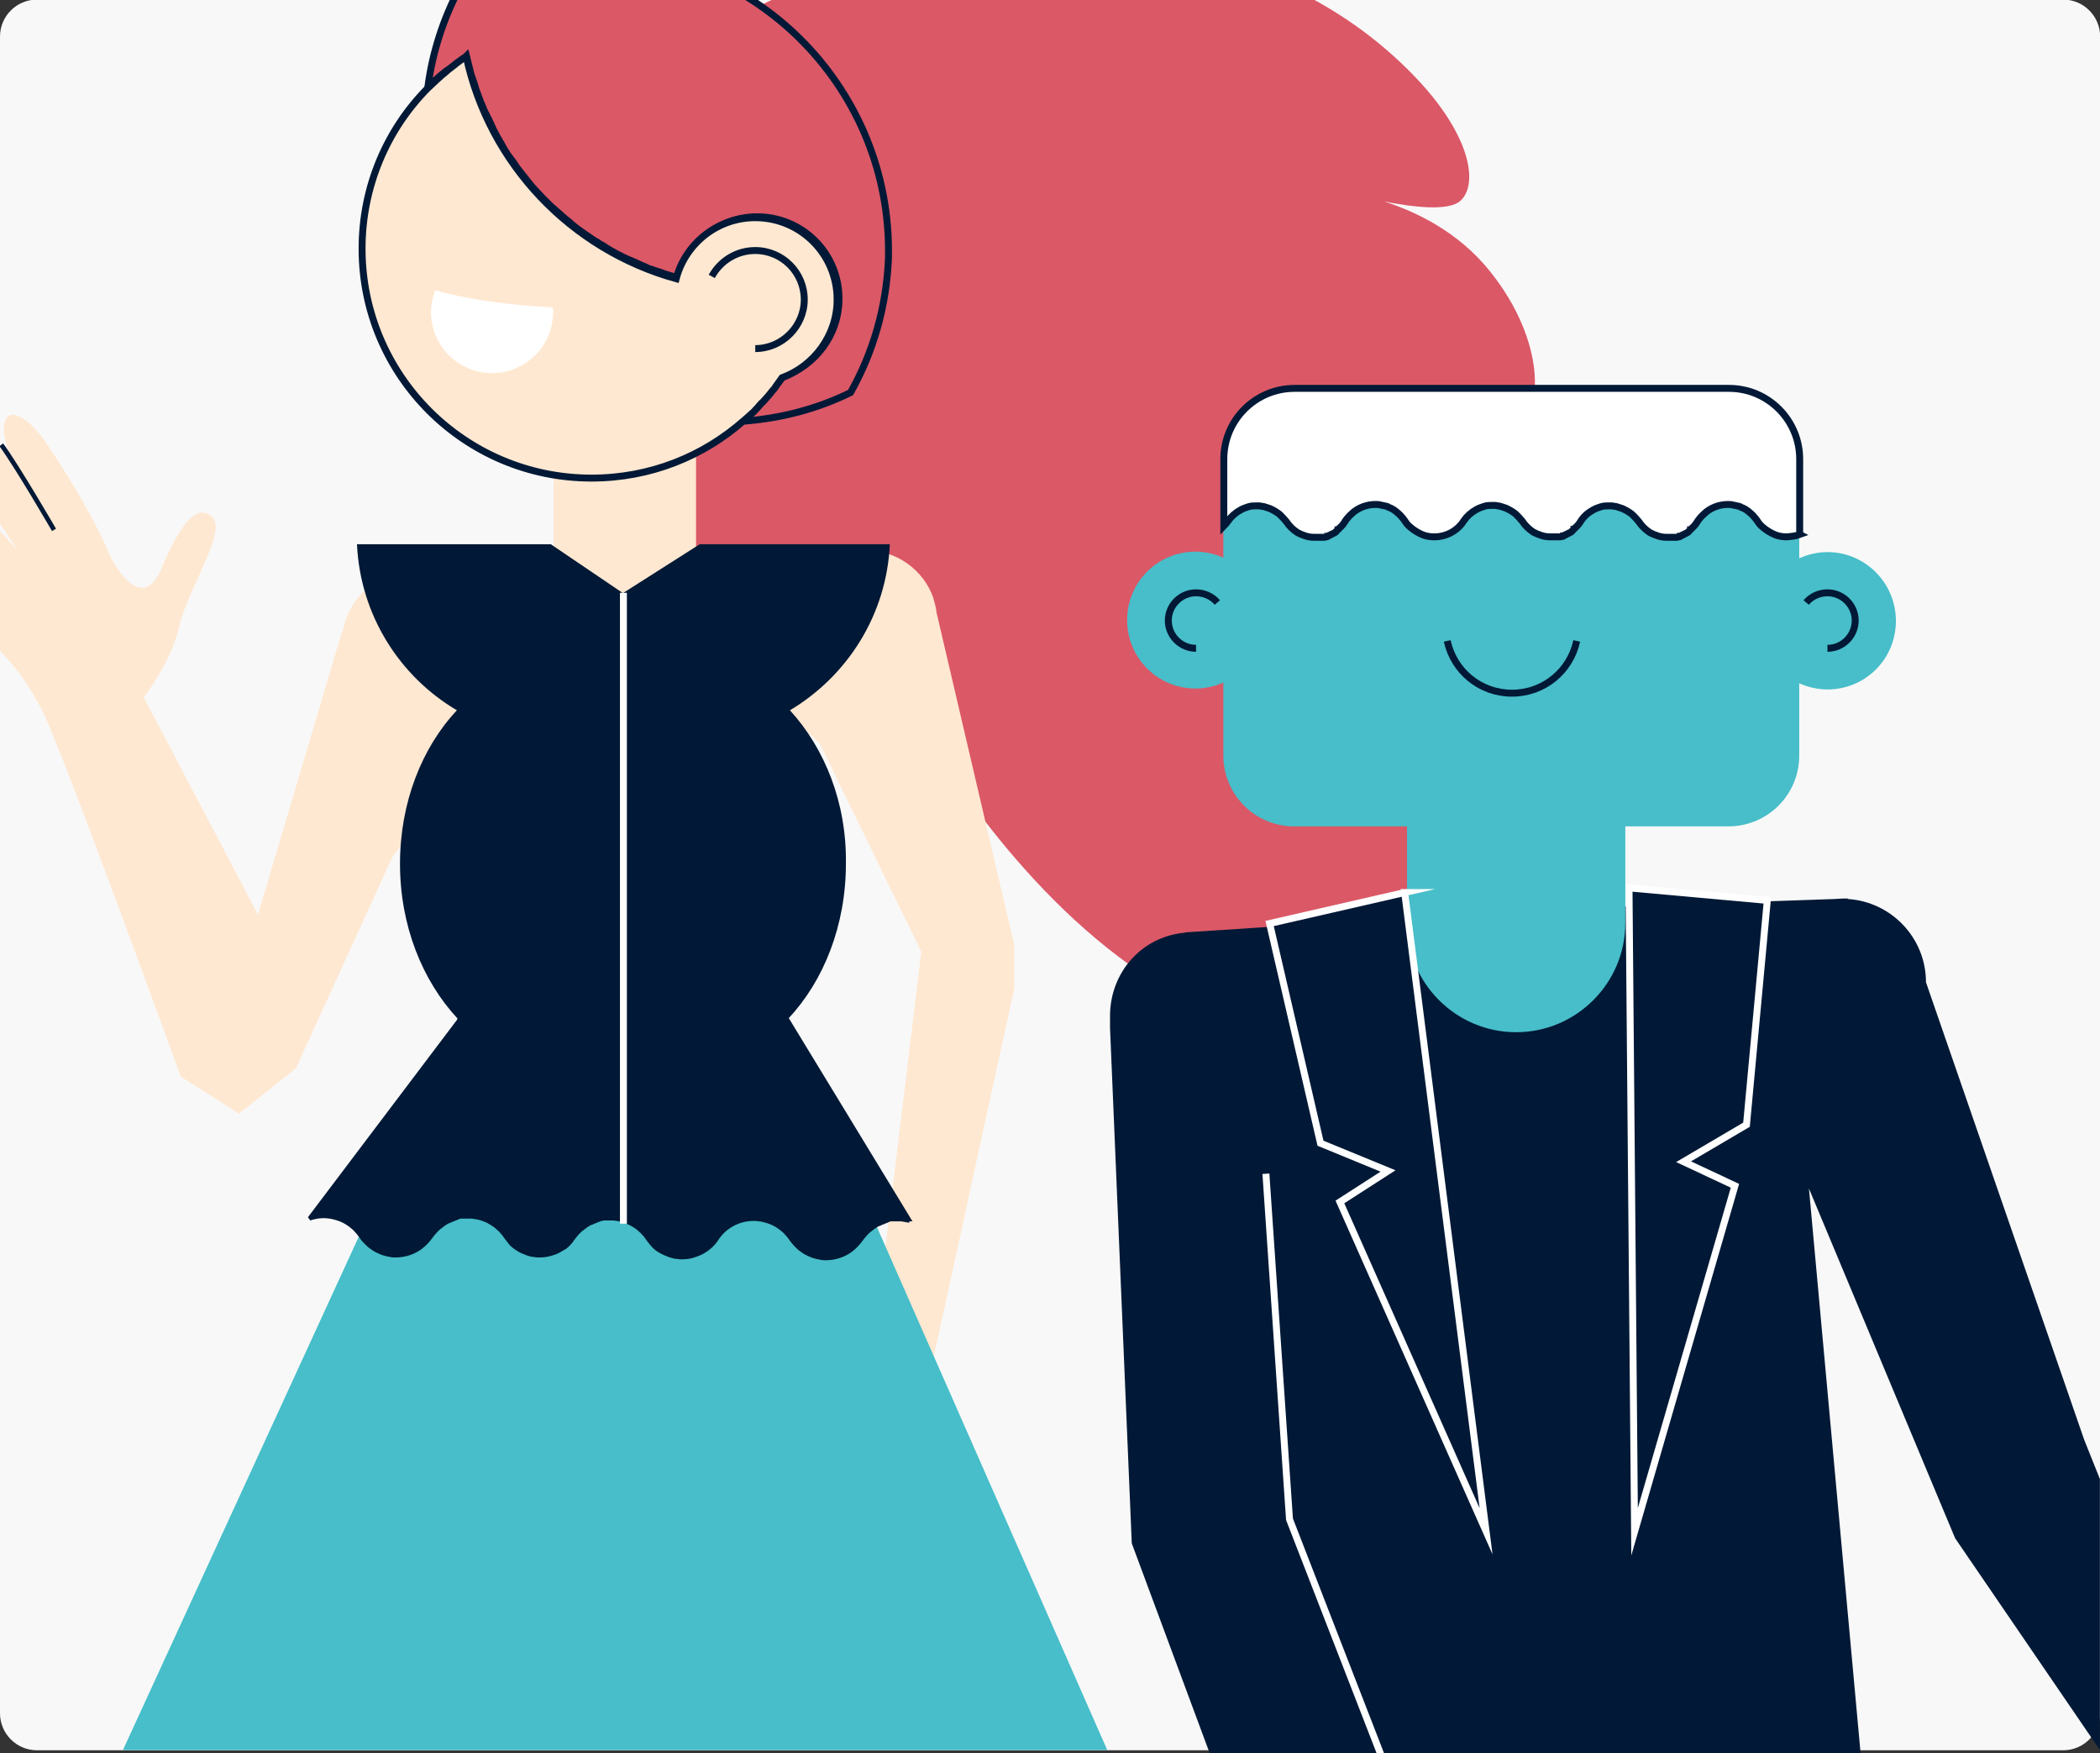 <?xml version="1.0" encoding="UTF-8" standalone="no"?>
<svg xmlns="http://www.w3.org/2000/svg" xmlns:xlink="http://www.w3.org/1999/xlink" xmlns:serif="http://www.serif.com/" width="100%" height="100%" viewBox="0 0 454 379" version="1.1" xml:space="preserve" style="fill-rule:evenodd;clip-rule:evenodd;stroke-miterlimit:10;">
    <rect x="0" y="0" width="454" height="379" fill="#333333" stroke="none"/>
    <g>
        <path d="M454.032,7.911c0,-4.415 -3.585,-8 -8,-8l-438.032,0c-4.415,0 -8,3.585 -8,8l0,362.5c0,4.416 3.585,8 8,8l438.032,0c4.415,0 8,-3.584 8,-8l0,-362.5Z" style="fill:#f8f8f8;"></path>
        <path d="M281.676,296.964l13.2,58.5l11.7,18.2" style="fill:none;fill-rule:nonzero;stroke:#fff;stroke-width:1px;"></path>
        <path d="M145.577,64.765c-0,-9.8 7.9,-17.7 17.7,-17.7c9.8,-0 17.7,7.9 17.7,17.7c-0,9.8 -7.9,17.7 -17.7,17.7" style="fill:none;fill-rule:nonzero;stroke:#011936;stroke-width:1px;"></path>
        <path d="M97.277,14.664c-0.2,0.1 -0.4,0.3 -0.7,0.5c0.2,-0.2 0.4,-0.3 0.7,-0.5Z" style="fill:none;fill-rule:nonzero;stroke:#011936;stroke-width:1px;"></path>
        <path d="M330.177,236.664c-19.2,6.8 -55.6,-5 -88.6,-30c-26,-19.8 -43.3,-49.9 -49.5,-61.7c1.4,2.9 3.1,6.9 5.1,12c4.9,12.8 -12.2,-30.1 -17.2,-28.8c-5.1,1.3 -18.7,24 -35.4,-4.3c-10.5,-17.8 -5.4,-14.4 -7.5,-24.1c7.8,-2 14.9,-5.8 20.7,-11c-0.2,0.2 -0.4,0.3 -0.5,0.5c8.3,-0.6 16.2,-2.7 23.3,-6.2c4.9,-8.7 7.8,-18.6 8.2,-29.2l-0,-2.2c-0,-20.5 -9.6,-38.7 -24.6,-50.4c15.1,-7.5 38.3,-16.2 63.5,-15.3c40.3,1.5 63.6,15.6 77.8,30.2c12.5,12.8 14.2,23.6 10.3,27.2c-2.5,2.4 -10.4,1.4 -16.5,0.2c6.5,2.1 16,6.4 23,15.3c11.9,14.9 11.4,30.7 5.5,32.8c-6,2.1 -11,-4 -12.4,-5.8c19.4,28.1 32.7,76.8 35.1,102.3c2.5,25.6 -5,43.1 -20.3,48.5Z" style="fill:#db5867;fill-rule:nonzero;"></path>
        <path d="M104.977,24.864c0.2,0.4 0.4,0.8 0.6,1.2c-0.1,-0.1 -0.1,-0.3 -0.2,-0.4c-0.2,-0.3 -0.3,-0.6 -0.4,-0.8Z" style="fill:none;fill-rule:nonzero;stroke:#011936;stroke-width:1px;"></path>
        <path d="M167.977,82.764c-0.1,0.2 -0.3,0.4 -0.4,0.6c-0.1,0.2 -0.3,0.4 -0.5,0.6c0.3,-0.4 0.6,-0.8 0.9,-1.2Z" style="fill:none;fill-rule:nonzero;stroke:#011936;stroke-width:1px;"></path>
        <path d="M104.977,24.864c0.2,0.4 0.4,0.8 0.6,1.2c-0.1,-0.1 -0.1,-0.3 -0.2,-0.4c-0.2,-0.3 -0.3,-0.6 -0.4,-0.8Z" style="fill:none;fill-rule:nonzero;stroke:#011936;stroke-width:1px;"></path>
        <path d="M167.977,82.764c-0.1,0.2 -0.3,0.4 -0.4,0.6c-0.1,0.2 -0.3,0.4 -0.5,0.6c0.3,-0.4 0.6,-0.8 0.9,-1.2Z" style="fill:none;fill-rule:nonzero;stroke:#011936;stroke-width:1px;"></path>
        <path d="M171.977,141.264c-2,-8.6 -7,-16 -14,-21l-7.5,0.4l-0,-22.8c-6.8,3.5 -14.5,5.5 -22.7,5.5c-2.8,0 -5.5,-0.2 -8.1,-0.7l-0,19.4l-6,0.3c-5.9,5.1 -10.1,12.2 -11.6,20.2c-0.4,2.2 -0.6,4.4 -0.6,6.7c-0,19.7 16,35.7 35.7,35.7c19.7,0 35.7,-16 35.7,-35.7c-0,-2.8 -0.3,-5.4 -0.9,-8Z" style="fill:#ffe8d1;fill-rule:nonzero;"></path>
        <path d="M453.977,319.764l-0,58.6l-31.3,-45.8l-31.6,-75.6l11.2,122.5l-140.6,0l-17,-45.8l-4.7,-111.4l-0,-2.6c-0,-9.4 6.8,-17.1 16,-18l0.5,-0.1l18.3,-1.2l29.6,-1.9l0.2,0l25.8,-1.7l21.3,-0.8l0.8,0l29.8,-1.1l14.4,-0.5c0.6,0 1.1,-0.1 1.7,-0.1l1.1,0l-0,0.1c9.4,0.6 16.9,8.4 16.9,18l34.2,98.9l3.4,8.5Z" style="fill:#011936;fill-rule:nonzero;"></path>
        <path d="M273.676,253.764l5.1,74.7l19.8,51" style="fill:none;fill-rule:nonzero;stroke:#fff;stroke-width:1.5px;"></path>
        <path d="M395.076,119.364c-2.1,0 -4.2,0.5 -6,1.3l-0.1,0l-0,-21.5c-0,-8.4 -6.8,-15.3 -15.3,-15.3l-93.9,0c-8.4,0 -15.3,6.8 -15.3,15.3l-0,21.4c-1.8,-0.8 -3.9,-1.3 -6,-1.3c-8.2,0 -14.8,6.6 -14.8,14.8c-0,8.2 6.6,14.8 14.8,14.8c2.1,0 4.2,-0.5 6,-1.3l-0,15.8c-0,8.4 6.8,15.3 15.3,15.3l93.9,0c8.4,0 15.3,-6.8 15.3,-15.3l-0,-15.6l0.1,0c1.8,0.8 3.9,1.3 6,1.3c8.2,0 14.8,-6.6 14.8,-14.8c-0,-8.2 -6.6,-14.9 -14.8,-14.9Z" style="fill:#47bec9;fill-rule:nonzero;"></path>
        <path d="M389.077,115.564l-0,-16.3c-0,-8.4 -6.8,-15.3 -15.3,-15.3l-93.9,0c-8.4,0 -15.3,6.8 -15.3,15.3l-0,14.5c0.3,-0.3 0.6,-0.7 0.9,-1.1c0.7,-1 1.6,-1.8 2.7,-2.4c0.5,-0.3 1.1,-0.5 1.7,-0.7c0.6,-0.2 1.2,-0.2 1.9,-0.2c0.3,0 0.7,0 1,0.1c0.3,0 0.6,0.1 0.9,0.2c0.3,0.1 0.6,0.2 0.9,0.3c0.1,0.1 0.3,0.1 0.4,0.2c0.4,0.2 0.8,0.4 1.2,0.7c0.5,0.3 0.9,0.8 1.3,1.2c0.2,0.2 0.4,0.5 0.6,0.7c0.6,0.9 1.4,1.7 2.3,2.3c0.1,0.1 0.3,0.2 0.4,0.2c0.3,0.2 0.6,0.3 0.9,0.4c0.7,0.3 1.5,0.5 2.4,0.5l2.2,0c0.1,0 0.2,0 0.3,-0.1l0.2,0c0.1,0 0.2,0 0.2,-0.1c0.1,0 0.1,0 0.2,-0.1c0.1,0 0.2,-0.1 0.2,-0.1c0.1,0 0.3,-0.1 0.4,-0.2c0.1,0 0.1,-0.1 0.2,-0.1c0.1,0 0.2,-0.1 0.2,-0.1c-0,0 0.1,-0.1 0.2,-0.1c0.1,0 0.2,-0.1 0.2,-0.1l0.1,-0.1c0.1,0 0.2,-0.1 0.2,-0.2l0.1,-0.1c0.1,-0.1 0.2,-0.1 0.2,-0.2c-0,0 0.1,0 0.1,-0.1c0.1,-0.1 0.2,-0.1 0.2,-0.2c0.6,-0.5 1,-1 1.4,-1.7c0.5,-0.7 1.1,-1.3 1.7,-1.8l0.1,-0.1c1.3,-1 2.9,-1.6 4.7,-1.6c0.3,0 0.7,0 1,0.1c0.5,0.1 0.9,0.2 1.4,0.3c0.1,0 0.3,0.1 0.4,0.2c0.6,0.2 1.1,0.5 1.6,0.9c0.4,0.3 0.7,0.6 1,0.9c0.3,0.3 0.6,0.7 0.9,1.1c0.3,0.5 0.7,1 1.2,1.4c0.8,0.7 1.8,1.3 2.8,1.7c0.8,0.3 1.6,0.4 2.4,0.4c2.7,0 5.1,-1.4 6.4,-3.5c0.7,-1 1.6,-1.8 2.7,-2.4c0.5,-0.3 1.1,-0.5 1.7,-0.7c0.6,-0.2 1.2,-0.2 1.9,-0.2c0.3,0 0.7,0 1,0.1c0.3,0 0.6,0.1 0.9,0.2c0.3,0.1 0.6,0.2 0.9,0.3c0.1,0.1 0.3,0.1 0.4,0.2c0.4,0.2 0.8,0.4 1.2,0.7c0.5,0.3 0.9,0.8 1.3,1.2c0.2,0.2 0.4,0.5 0.6,0.7c0.6,0.9 1.4,1.7 2.3,2.3c0.1,0.1 0.3,0.2 0.4,0.2c0.3,0.2 0.6,0.3 0.9,0.4c0.7,0.3 1.5,0.5 2.4,0.5l2.2,0c0.1,0 0.2,0 0.3,-0.1l0.2,0c0.1,0 0.2,0 0.2,-0.1c0.1,0 0.1,0 0.2,-0.1c0.1,0 0.2,-0.1 0.2,-0.1c0.1,0 0.3,-0.1 0.4,-0.2c0.1,0 0.1,-0.1 0.2,-0.1c0.1,0 0.2,-0.1 0.2,-0.1c0.1,0 0.1,-0.1 0.2,-0.1c0.1,0 0.2,-0.1 0.2,-0.1l0.1,-0.1c0.1,0 0.2,-0.1 0.2,-0.2l0.1,-0.1c0.1,-0.1 0.2,-0.1 0.2,-0.2c-0,0 0.1,0 0.1,-0.1c0.1,-0.1 0.2,-0.1 0.2,-0.2c0.6,-0.5 1,-1 1.4,-1.7c0.5,-0.7 1,-1.2 1.7,-1.7l0.8,-0.5c0.5,-0.3 1.1,-0.5 1.7,-0.7c0.6,-0.2 1.2,-0.2 1.9,-0.2c0.3,0 0.7,0 1,0.1c0.3,0 0.6,0.1 0.9,0.2c0.3,0.1 0.6,0.2 0.9,0.3c0.1,0.1 0.3,0.1 0.4,0.2c0.4,0.2 0.8,0.4 1.2,0.7c0.5,0.3 0.9,0.8 1.3,1.2c0.2,0.2 0.4,0.5 0.6,0.7c0.6,0.9 1.4,1.7 2.3,2.3c0.1,0.1 0.3,0.2 0.4,0.2c0.3,0.2 0.6,0.3 0.9,0.4c0.7,0.3 1.5,0.5 2.4,0.5l2.2,0c0.1,0 0.2,0 0.3,-0.1l0.2,0c0.1,0 0.2,0 0.2,-0.1c0.1,0 0.1,0 0.2,-0.1c0.1,0 0.2,-0.1 0.2,-0.1c0.1,0 0.3,-0.1 0.4,-0.2c0.1,0 0.1,-0.1 0.2,-0.1c0.1,0 0.2,-0.1 0.2,-0.1c0.1,0 0.1,-0.1 0.2,-0.1c0.1,0 0.2,-0.1 0.2,-0.1l0.1,-0.1c0.1,0 0.2,-0.1 0.2,-0.2l0.1,-0.1c0.1,-0.1 0.2,-0.1 0.2,-0.2c-0,0 0.1,0 0.1,-0.1c0.1,-0.1 0.2,-0.1 0.2,-0.2c0.6,-0.5 1,-1 1.4,-1.7c0.5,-0.7 1.1,-1.3 1.7,-1.8l0.1,-0.1c1.3,-1 2.9,-1.6 4.7,-1.6c0.3,0 0.7,0 1,0.1c0.5,0.1 0.9,0.2 1.4,0.3c0.1,0 0.3,0.1 0.4,0.2c0.6,0.2 1.1,0.5 1.6,0.9c0.4,0.3 0.7,0.6 1,0.9c0.3,0.3 0.6,0.7 0.9,1.1c0.3,0.5 0.7,1 1.2,1.4c0.8,0.7 1.8,1.3 2.8,1.7c0.8,0.3 1.6,0.4 2.4,0.4c1.2,-0.1 2,-0.2 2.8,-0.5Z" style="fill:#fff;fill-rule:nonzero;stroke:#011936;stroke-width:1.5px;"></path>
        <path d="M312.877,138.564c1.4,6.5 7.1,11.3 14,11.3c6.9,0 12.6,-4.8 14,-11.3" style="fill:none;fill-rule:nonzero;stroke:#011936;stroke-width:1.5px;"></path>
        <path d="M258.577,140.164c-3.3,0 -6,-2.7 -6,-6c-0,-3.3 2.7,-6 6,-6c1.8,0 3.5,0.8 4.6,2.1" style="fill:none;fill-rule:nonzero;stroke:#011936;stroke-width:1.5px;"></path>
        <path d="M395.077,140.164c3.3,0 6,-2.7 6,-6c-0,-3.3 -2.7,-6 -6,-6c-1.8,0 -3.5,0.8 -4.6,2.1" style="fill:none;fill-rule:nonzero;stroke:#011936;stroke-width:1.5px;"></path>
        <path d="M304.176,175.964l-0,23.6c-0,13 10.6,23.6 23.6,23.6c13,0 23.6,-10.6 23.6,-23.6l-0,-23.6l-47.2,0Z" style="fill:#47bec9;fill-rule:nonzero;"></path>
        <path d="M303.677,192.964l-29.2,6.7l11,47.5l14.6,6l-10.4,6.7l31.6,71.2l-17.6,-138.1Z" style="fill:#011936;fill-rule:nonzero;stroke:#fff;stroke-width:1.5px;"></path>
        <path d="M352.176,191.964l29.9,2.7l-4.5,48.5l-13.6,8l11.1,5.2l-21.7,74.8l-1.2,-139.2Z" style="fill:#011936;fill-rule:nonzero;stroke:#fff;stroke-width:1.5px;"></path>
        <path d="M202.477,132.464c-0.1,-1.1 -0.4,-2.1 -0.7,-3.1l-0,-0.1c-2.1,-6 -7.9,-10.3 -14.6,-10.3l-97.8,4.6c-7.8,0 -14.201,5.7 -15.301,13.2l-0.2,0l-18.1,61l-24.7,-47c0,0 5.9,-7.5 7.7,-15.4c1.8,-8 10.4,-20.5 7.1,-23.6c-3.4,-3.1 -7,1.7 -11,11.2c-4,9.5 -9.8,0.1 -11.3,-3.3c-3.2,-7.6 -8.5,-16.2 -12.9,-22.9c-4.8,-7.3 -8.9,-8.7 -9.7,-5.4c-0.7,2.7 1.2,7.5 2.2,9.5c-2,-2.8 -8.2,-10.8 -12.2,-9.5c-4.9,1.5 0,6.7 3.4,12.7c3.4,6 9.5,15 9.5,15c0,0 -13.2,-14.7 -16.8,-16.5c-4.5,-2.2 -7.4,-0.6 -4.9,2.5c2.5,3.1 17.7,19.1 14.7,20.1c-3,1 -10,-7.3 -15.6,-8.5c-4.8,-1 -5.3,2.5 0.1,6.1c5.4,3.7 11.8,10.4 17.2,16.4c3.1,3.4 6.4,6.3 10.7,14.8c4.3,8.5 29.8,78.8 29.8,78.8l12.6,8l12.3,-9.8l20.901,-45.8l32.8,-42.7l38.6,-0.7l20.9,18.9l22,45.1l-8.2,67.6l10.8,20.4l17.5,-80.1l-0,-9.3l-16.8,-71.9Z" style="fill:#ffe8d1;fill-rule:nonzero;"></path>
        <path d="M127.777,-10.236c-9.9,0 -19.4,2.3 -27.7,6.3c-0.2,0.1 -0.5,0.2 -0.7,0.3l-0,1c-3.5,6.6 -5.9,13.9 -6.9,21.6c1.1,-1.2 2.3,-2.3 3.6,-3.3c0.1,-0.1 0.3,-0.2 0.4,-0.3c0.1,0 0.1,-0.1 0.2,-0.1c0.2,-0.2 0.5,-0.3 0.7,-0.5c0.7,-0.5 1.3,-1 2,-1.5c0.5,-0.3 0.9,-0.6 1.4,-0.9l0.1,-0.1c0.2,0.8 0.4,1.6 0.6,2.4c0.1,0.3 0.1,0.5 0.2,0.8c0.1,0.6 0.3,1.1 0.5,1.6c0.1,0.3 0.2,0.6 0.3,0.9c0.2,0.5 0.3,1.1 0.5,1.6c0.1,0.3 0.2,0.5 0.3,0.8c0.2,0.6 0.5,1.3 0.7,1.9c0.1,0.1 0.1,0.3 0.2,0.4c0.3,0.8 0.6,1.5 1,2.2c0.1,0.3 0.2,0.5 0.4,0.8c0.2,0.5 0.5,1 0.7,1.5c0.1,0.3 0.3,0.6 0.4,0.9c0.2,0.4 0.5,0.9 0.7,1.3c0.2,0.3 0.3,0.6 0.5,0.9c0.3,0.5 0.6,1 0.8,1.4c0.1,0.2 0.3,0.5 0.4,0.7c0.4,0.7 0.8,1.3 1.3,1.9c0.2,0.3 0.4,0.6 0.6,0.8c0.3,0.4 0.5,0.8 0.8,1.2c0.2,0.3 0.5,0.6 0.7,0.9c0.3,0.3 0.5,0.7 0.8,1c0.2,0.3 0.5,0.6 0.7,0.9c0.3,0.3 0.5,0.6 0.8,1c0.3,0.3 0.5,0.6 0.8,0.9c0.5,0.5 1,1.1 1.5,1.6l1.7,1.7c0.3,0.3 0.6,0.6 1,0.9c0.2,0.2 0.5,0.5 0.8,0.7c0.3,0.3 0.7,0.6 1,0.9c0.2,0.2 0.5,0.4 0.7,0.6c0.4,0.3 0.8,0.6 1.1,0.9l0.1,0.1c0.9,0.8 1.9,1.5 2.9,2.2c0.2,0.1 0.4,0.3 0.6,0.4c0.4,0.3 0.9,0.6 1.3,0.9c0.2,0.1 0.4,0.3 0.7,0.4c0.4,0.3 0.9,0.6 1.3,0.8c0.2,0.1 0.4,0.2 0.6,0.4c1.6,1 3.3,1.9 5.1,2.7c0.1,0 0.2,0.1 0.3,0.1c0.5,0.2 1.1,0.5 1.6,0.7c0.2,0.1 0.4,0.2 0.6,0.3c0.5,0.2 1,0.4 1.6,0.7c0.2,0.1 0.4,0.2 0.6,0.2c0.6,0.2 1.1,0.4 1.7,0.6l0.1,0c1.3,0.5 2.7,0.9 4.1,1.3c2,-7.6 8.9,-13.2 17.1,-13.2c9.8,0 17.7,7.9 17.7,17.7c-0,7.8 -5.1,14.5 -12.1,16.8c-0.6,0.8 -1.2,1.6 -1.8,2.4c-0.3,0.4 -0.6,0.8 -0.9,1.1c-0.2,0.2 -0.4,0.5 -0.6,0.7c-0.3,0.3 -0.6,0.7 -0.9,1c-0.1,0.1 -0.2,0.2 -0.3,0.3c-0.4,0.5 -0.8,0.9 -1.3,1.4c-0.2,0.2 -0.4,0.4 -0.7,0.7c-0.7,0.7 -1.5,1.4 -2.2,2.1c8.3,-0.6 16.2,-2.7 23.3,-6.2c4.9,-8.7 7.8,-18.6 8.2,-29.2l-0,-2.2c-0.4,-35.1 -29,-63.7 -64.3,-63.7Z" style="fill:#db5867;fill-rule:nonzero;stroke:#011936;stroke-width:1.5px;"></path>
        <path d="M180.978,64.764c-0,-9.8 -7.9,-17.7 -17.7,-17.7c-8.2,0 -15.1,5.6 -17.1,13.2c-22.7,-6.3 -40.4,-24.8 -45.4,-48.1l-0.1,0.1c-0.6,0.4 -1.2,0.8 -1.7,1.2c-0.2,0.1 -0.3,0.2 -0.5,0.4c-0.6,0.5 -1.2,0.9 -1.8,1.4c-0.1,0.1 -0.1,0.1 -0.2,0.2c-1.4,1.1 -2.7,2.4 -4,3.6c-8.8,8.9 -14.2,21.2 -14.2,34.7c-0,27.4 22.2,49.6 49.6,49.6c12.7,0 24.2,-4.7 33,-12.5c0.2,-0.2 0.5,-0.4 0.7,-0.6c0.3,-0.3 0.7,-0.6 1,-0.9c0.2,-0.2 0.5,-0.4 0.7,-0.7c0.3,-0.3 0.6,-0.6 0.9,-1c0.2,-0.2 0.4,-0.5 0.7,-0.7c0.3,-0.3 0.6,-0.7 0.9,-1c0.2,-0.2 0.4,-0.5 0.6,-0.7c0.3,-0.4 0.6,-0.8 0.9,-1.1c0.2,-0.2 0.3,-0.4 0.5,-0.7c0.4,-0.6 0.9,-1.2 1.3,-1.8c6.8,-2.5 11.9,-9.1 11.9,-16.9Z" style="fill:#ffe8d1;fill-rule:nonzero;stroke:#011936;stroke-width:1.5px;"></path>
        <path d="M153.877,59.764c1.8,-3.3 5.3,-5.6 9.4,-5.6c5.9,0 10.6,4.8 10.6,10.6c-0,5.8 -4.8,10.6 -10.6,10.6" style="fill:none;fill-rule:nonzero;stroke:#011936;stroke-width:1.5px;"></path>
        <path d="M94.076,62.764c-0.5,1.4 -0.9,3 -0.9,4.7c-0,7.3 5.9,13.2 13.2,13.2c7.3,0 13.2,-5.9 13.2,-13.2c-0,-0.4 -0,-0.7 -0.1,-1c-13.1,-0.7 -21.1,-2.5 -25.4,-3.7Z" style="fill:#fff;fill-rule:nonzero;"></path>
        <path d="M11.677,114.564c0,0 -8,-13.8 -11.4,-18.4" style="fill:none;fill-rule:nonzero;stroke:#011936;stroke-width:1px;"></path>
        <path d="M170.776,153.564c12.4,-7.4 20.9,-20.6 21.6,-35.9l-41.1,0l-16.5,10.5l-0.1,3.3l-0.1,-3.3l-15.5,-10.5l-41.9,0c0.7,15.3 9.2,28.6 21.6,35.9c-7.6,8.1 -12.3,20 -12.3,33.2c-0,13.3 4.8,25.2 12.4,33.4l-0,0.5l0.5,0l35.3,-0.5l35.3,0.5l0.5,0l-0,-0.5c7.6,-8.1 12.4,-20.1 12.4,-33.4c0.2,-13.2 -4.6,-25 -12.1,-33.2Z" style="fill:#011936;fill-rule:nonzero;"></path>
        <path d="M169.977,220.764l-35.2,-0.5l-0.6,0l-35.2,0.5l-72.401,157.6l212.801,0l-69.4,-157.6Z" style="fill:#47bec9;fill-rule:nonzero;"></path>
        <path d="M197.277,264.064l-0.7,0l-0,0.3c-0.5,-0.1 -1.1,-0.2 -1.7,-0.3l-2.3,0c-0.1,0 -0.2,0 -0.2,0.1c-0.1,0 -0.2,0 -0.3,0.1c-0.1,0 -0.2,0 -0.2,0.1c-0.1,0 -0.2,0.1 -0.3,0.1c-0.1,0 -0.2,0 -0.2,0.1c-0.1,0 -0.2,0.1 -0.3,0.1c-0.2,0.1 -0.3,0.1 -0.5,0.2c-0.1,0 -0.1,0.1 -0.2,0.1c-0.1,0.1 -0.2,0.1 -0.3,0.1c-0.1,0 -0.1,0.1 -0.2,0.1c-0.1,0 -0.2,0.1 -0.3,0.2c-0.1,0 -0.1,0.1 -0.2,0.1c-0.1,0.1 -0.2,0.1 -0.3,0.2l-0.1,0.1c-0.1,0.1 -0.2,0.1 -0.3,0.2l-0.1,0.1c-0.1,0.1 -0.2,0.2 -0.3,0.2c-0.7,0.6 -1.3,1.3 -1.8,2c-0.6,0.8 -1.3,1.6 -2.1,2.2l-0.1,0.1c-1.6,1.2 -3.6,1.9 -5.7,1.9c-0.4,0 -0.8,0 -1.2,-0.1c-0.6,-0.1 -1.1,-0.2 -1.7,-0.4c-0.2,-0.1 -0.4,-0.1 -0.5,-0.2c-0.7,-0.3 -1.4,-0.6 -2,-1.1c-0.5,-0.3 -0.9,-0.7 -1.3,-1.1c-0.4,-0.4 -0.7,-0.8 -1.1,-1.3c-0.4,-0.6 -0.9,-1.2 -1.5,-1.8c-1,-0.9 -2.1,-1.6 -3.4,-2c-0.9,-0.3 -1.9,-0.5 -2.9,-0.5c-3.3,0 -6.2,1.7 -7.8,4.3c-0.8,1.2 -2,2.2 -3.3,2.9c-0.6,0.3 -1.4,0.6 -2.1,0.8c-0.7,0.2 -1.5,0.3 -2.3,0.3c-0.4,0 -0.8,0 -1.2,-0.1c-0.4,0 -0.8,-0.1 -1.1,-0.2c-0.4,-0.1 -0.7,-0.2 -1.1,-0.4c-0.2,-0.1 -0.4,-0.1 -0.5,-0.2c-0.5,-0.2 -1,-0.5 -1.5,-0.8c-0.6,-0.4 -1.1,-0.9 -1.6,-1.5c-0.2,-0.3 -0.5,-0.6 -0.7,-0.9c-0.7,-1.1 -1.7,-2.1 -2.8,-2.8c-0.2,-0.1 -0.3,-0.2 -0.5,-0.3c-0.3,-0.2 -0.7,-0.3 -1,-0.5c-0.9,-0.4 -1.9,-0.6 -2.9,-0.7l-2,0c-0.1,0 -0.2,0 -0.3,0.1l-0.2,0c-0.1,0 -0.2,0.1 -0.3,0.1c-0.1,0 -0.2,0 -0.2,0.1c-0.1,0 -0.2,0.1 -0.3,0.1c-0.1,0 -0.2,0 -0.2,0.1c-0.1,0 -0.2,0.1 -0.3,0.1c-0.2,0.1 -0.3,0.1 -0.5,0.2c-0.1,0 -0.1,0.1 -0.2,0.1c-0.1,0 -0.2,0.1 -0.3,0.1c-0.1,0 -0.1,0.1 -0.2,0.1c-0.1,0 -0.2,0.1 -0.3,0.2c-0.1,0 -0.1,0.1 -0.2,0.1c-0.1,0.1 -0.2,0.1 -0.3,0.2l-0.1,0.1c-0.1,0.1 -0.2,0.1 -0.3,0.2l-0.1,0.1c-0.1,0.1 -0.2,0.2 -0.3,0.2c-0.7,0.6 -1.3,1.3 -1.8,2c-0.6,0.9 -1.2,1.5 -2,2.1l-0.1,0l-1,0.6c-0.7,0.4 -1.4,0.6 -2.1,0.8c-0.7,0.2 -1.5,0.3 -2.3,0.3c-0.4,0 -0.8,0 -1.2,-0.1c-0.4,0 -0.8,-0.1 -1.1,-0.2c-0.4,-0.1 -0.7,-0.2 -1.1,-0.4c-0.2,-0.1 -0.4,-0.1 -0.5,-0.2c-0.5,-0.2 -1,-0.5 -1.4,-0.8c-0.6,-0.4 -1.2,-0.9 -1.6,-1.5c-0.2,-0.3 -0.5,-0.6 -0.7,-0.9c-0.7,-1.1 -1.7,-2.1 -2.8,-2.8c-0.2,-0.1 -0.3,-0.2 -0.5,-0.3c-0.3,-0.2 -0.7,-0.4 -1,-0.5c-0.9,-0.4 -1.9,-0.6 -2.9,-0.7l-2.3,0c-0.1,0 -0.2,0 -0.2,0.1c-0.1,0 -0.2,0 -0.3,0.1c-0.1,0 -0.2,0 -0.2,0.1c-0.1,0 -0.2,0.1 -0.3,0.1c-0.1,0 -0.2,0 -0.2,0.1c-0.1,0 -0.2,0.1 -0.3,0.1c-0.2,0.1 -0.3,0.1 -0.5,0.2c-0.1,0 -0.1,0.1 -0.2,0.1c-0.1,0.1 -0.2,0.1 -0.3,0.1c-0.1,0 -0.1,0.1 -0.2,0.1c-0.1,0 -0.2,0.1 -0.3,0.2c-0.1,0 -0.1,0.1 -0.2,0.1c-0.1,0.1 -0.2,0.1 -0.3,0.2l-0.1,0.1c-0.1,0.1 -0.2,0.1 -0.3,0.2l-0.1,0.1c-0.1,0.1 -0.2,0.2 -0.3,0.2c-0.7,0.6 -1.3,1.3 -1.8,2c-0.6,0.8 -1.3,1.6 -2.1,2.2l-0.1,0.1c-1.6,1.2 -3.6,1.9 -5.7,1.9c-0.4,0 -0.8,0 -1.2,-0.1c-0.6,-0.1 -1.1,-0.2 -1.7,-0.4c-0.2,-0.1 -0.4,-0.1 -0.5,-0.2c-0.7,-0.3 -1.4,-0.6 -2,-1.1c-0.5,-0.3 -0.9,-0.7 -1.3,-1.1c-0.4,-0.4 -0.8,-0.8 -1.1,-1.3c-0.4,-0.6 -0.901,-1.2 -1.501,-1.8c-1,-0.9 -2.1,-1.6 -3.4,-2c-0.9,-0.3 -1.9,-0.5 -2.9,-0.5c-1,0 -2,0.2 -2.9,0.5l-0.5,-0.7l32.701,-43.3c0.2,0 18.3,-2 36.2,-2c17.6,0 34.9,2 34.9,2l26.9,44.2Z" style="fill:#011936;fill-rule:nonzero;"></path>
        <path d="M134.778,128.164l-0,136.4" style="fill:none;fill-rule:nonzero;stroke:#fff;stroke-width:1.5px;"></path>
    </g>
</svg>
